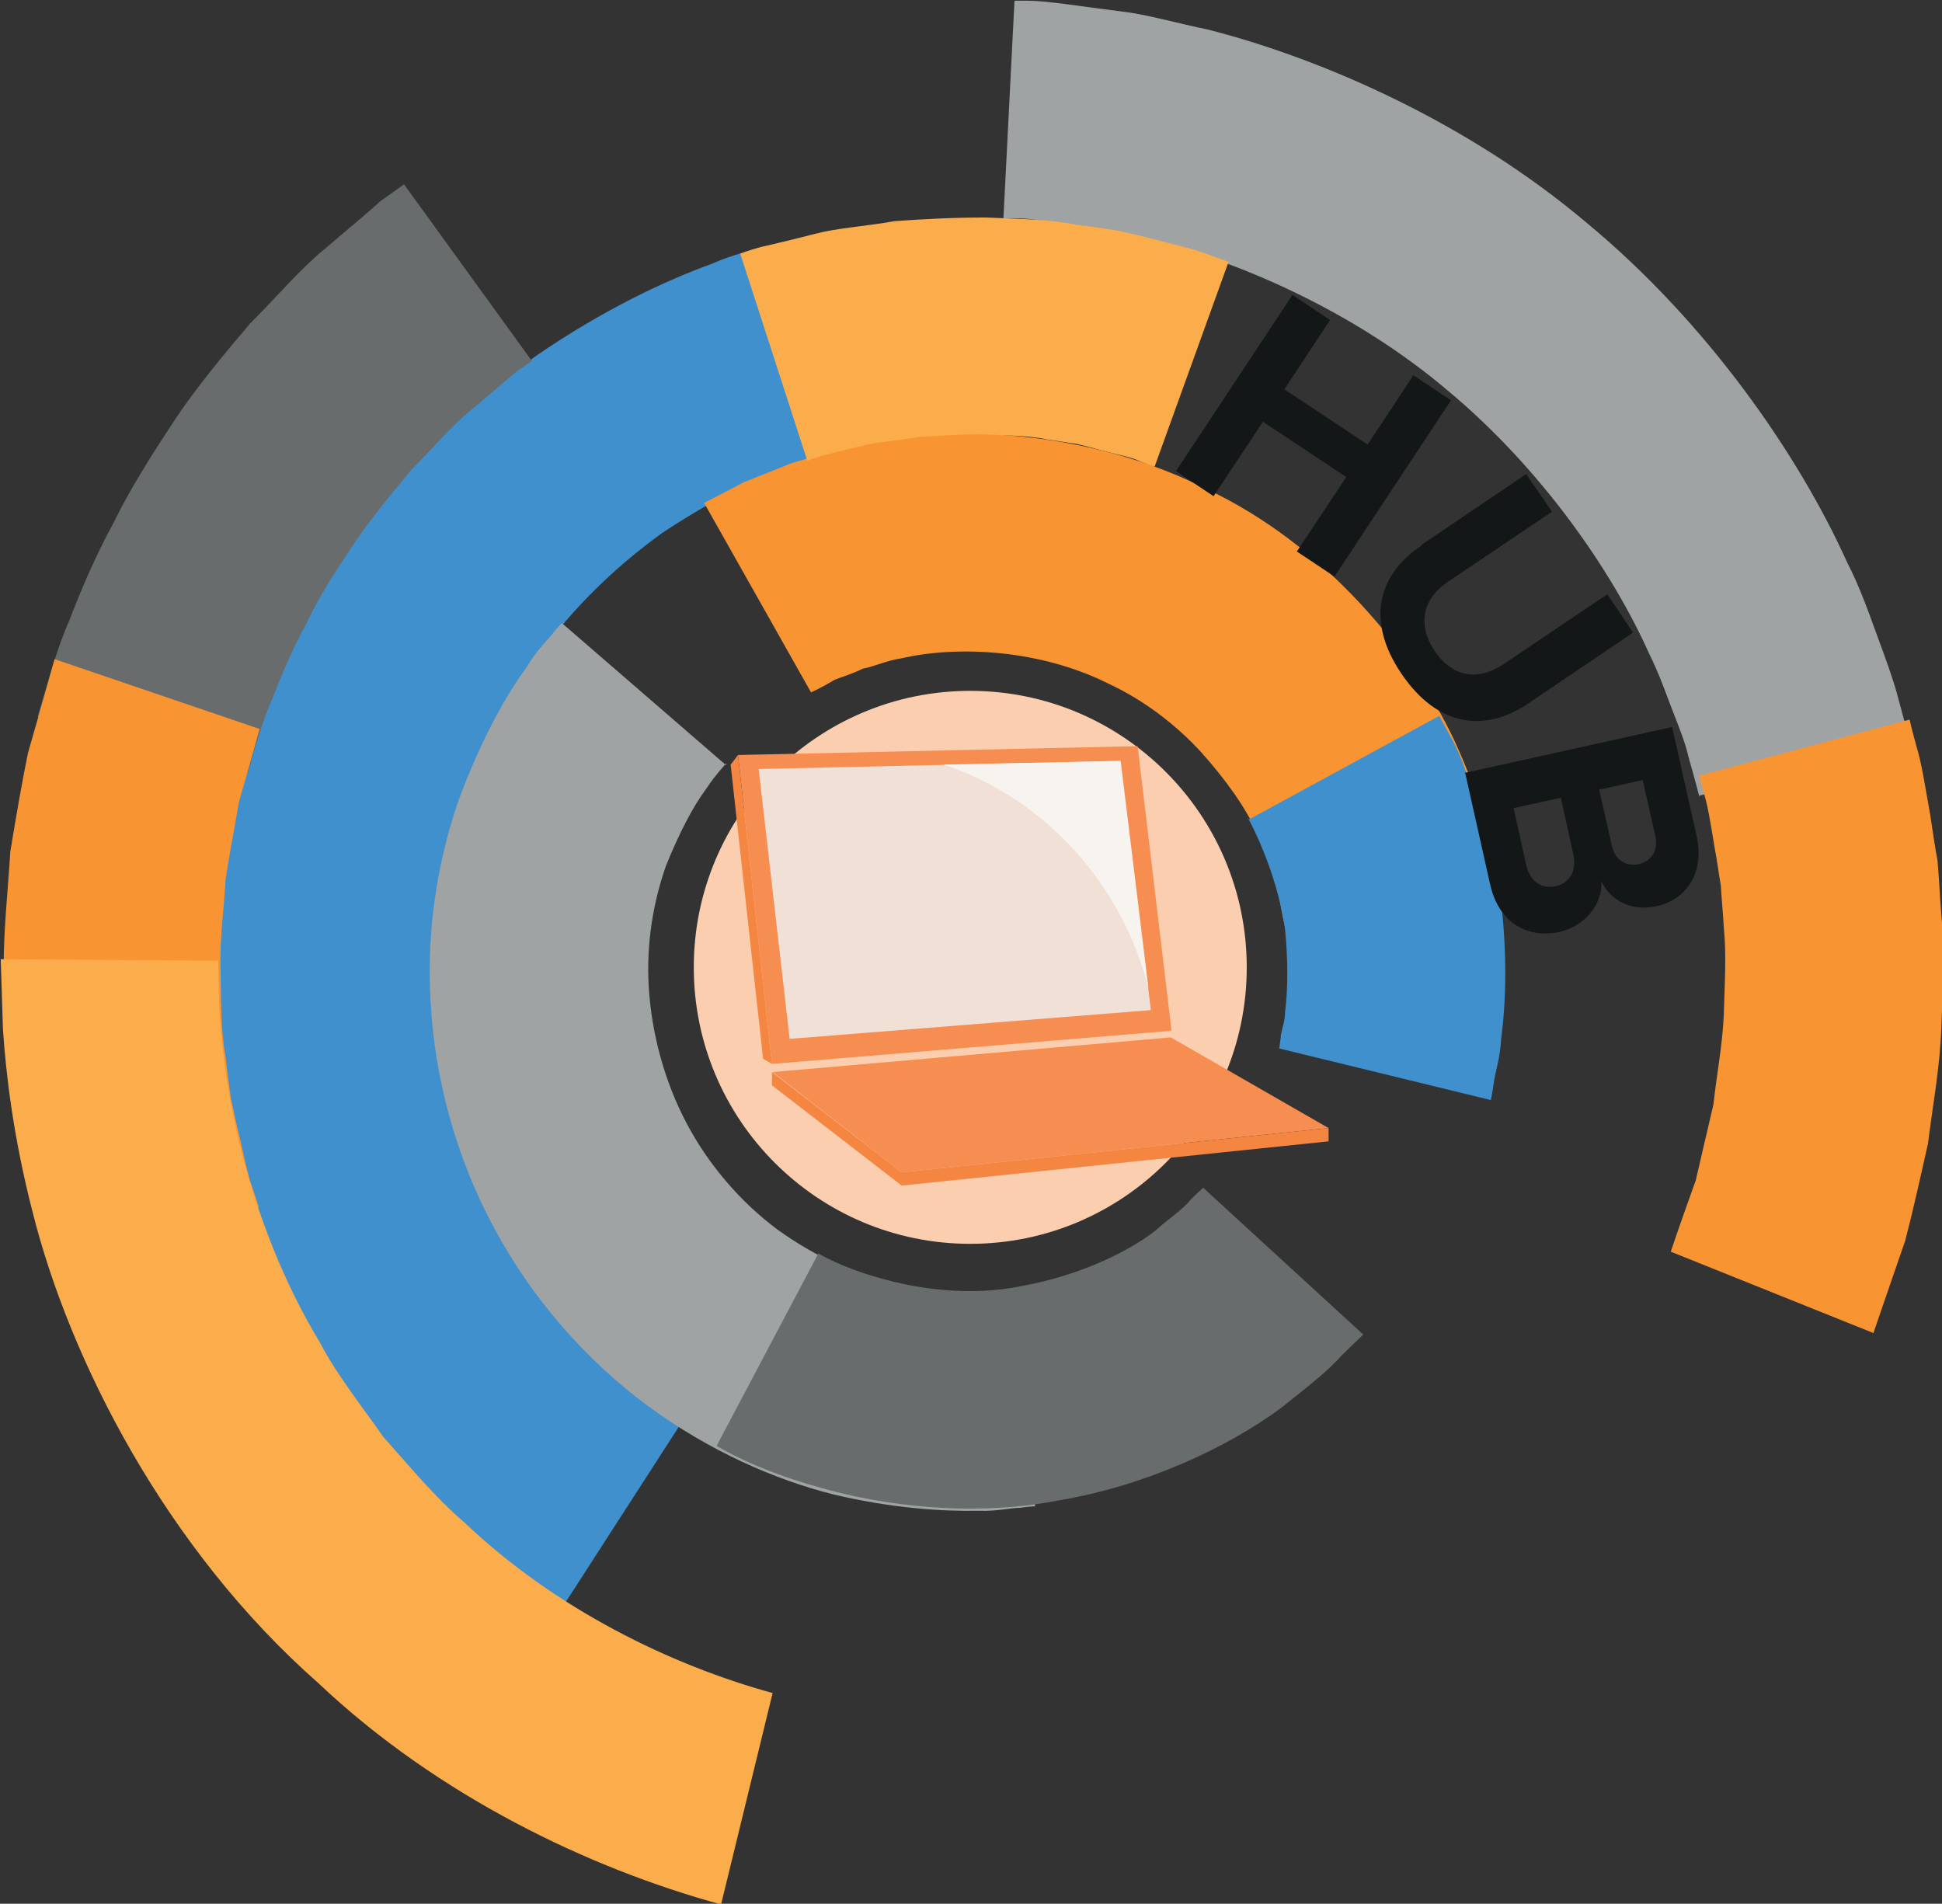 <?xml version="1.0" encoding="UTF-8"?>
<svg xmlns="http://www.w3.org/2000/svg" version="1.1" viewBox="0 0 263.4 258.2">
  <rect x="0" y="0" width="263.4" height="258.2" fill="#333333" stroke="none"/>
  <defs>
    <style>
      .cls-1 {
        fill: #f7f3ef;
      }

      .cls-2 {
        fill: #131718;
      }

      .cls-3 {
        fill: #fbad4b;
      }

      .cls-4 {
        fill: #f68d51;
      }

      .cls-5 {
        fill: #686c6c;
      }

      .cls-6 {
        fill: #f89532;
      }

      .cls-7 {
        fill: #f48642;
      }

      .cls-8 {
        fill: #a0a3a4;
      }

      .cls-9 {
        fill: #f1e0d6;
      }

      .cls-10 {
        fill: #fbceaf;
      }

      .cls-11 {
        fill: #4090ce;
      }
    </style>
  </defs>
  <!-- Generator: Adobe Illustrator 28.6.0, SVG Export Plug-In . SVG Version: 1.2.0 Build 709)  -->
  <g>
    <g id="Layer_1">
      <g>
        <path class="cls-8" d="M230.5,108.1s-.5-2-1.5-5.5c-.4-1.8-1.2-3.8-2.1-6.1-.9-2.3-1.8-5-3.2-7.8-5-11.2-14.6-25.1-27.3-35.7-12.6-10.7-28.1-17.4-40-20.4-3-.7-5.7-1.5-8.2-1.8-2.5-.3-4.7-.6-6.4-.8-1.8-.3-3.2-.4-4.2-.4-1,0-1.5,0-1.5,0l1.5-29.5s.7,0,1.9,0c1.2,0,3.1.2,5.4.5,2.3.3,5.1.7,8.3,1.1,3.2.5,6.7,1.5,10.6,2.3,15.3,3.9,35.2,12.5,51.5,26.3,16.4,13.6,28.7,31.5,35.2,45.9,1.8,3.5,3,7,4.1,10,1.1,3,2.1,5.7,2.7,7.9,1.2,4.5,1.9,7,1.9,7l-28.7,6.8Z"/>
        <path class="cls-6" d="M226.6,169.8s1.3-3.9,3.4-9.7c.7-3,1.5-6.5,2.4-10.3.4-3.8,1.2-7.9,1.4-12,.1-4.1.4-8.2,0-12.1-.1-1.9-.3-3.8-.4-5.6-.3-1.7-.5-3.4-.8-4.9-.5-3-.9-5.6-1.4-7.3-.5-1.7-.7-2.7-.7-2.7l28.5-7.6s.3,1.3.9,3.5c.7,2.2,1.2,5.5,1.9,9.4.3,2,.6,4.1,1,6.3.2,2.3.3,4.7.5,7.2.5,5,.2,10.3,0,15.6-.2,5.3-1.2,10.6-1.8,15.5-1.1,4.9-2.1,9.4-3.1,13.2-2.6,7.5-4.3,12.5-4.3,12.5l-27.4-11Z"/>
        <path class="cls-11" d="M76.4,217.8l16-24.8s-2.1-1.5-5.9-4.2c-3.4-3-8.6-7.2-13.2-13.7-4.7-6.4-9.1-14.6-11.7-24.2-2.6-9.5-3.4-20.3-1.7-30.7,1.7-10.4,5.8-20.4,11.3-28.6,5.4-8.3,12.2-14.7,18.6-19.3,6.6-4.4,12.6-7.3,16.9-8.8,2.1-1,3.9-1.3,5.1-1.6,1.2-.3,1.8-.5,1.8-.5l-7.4-28.6s-.9.3-2.6.7c-1.7.5-4.2,1-7.1,2.3-6.1,2.2-14.5,6.1-23.7,12.4-9,6.4-18.6,15.5-26.2,27.1-7.7,11.6-13.4,25.6-15.8,40.2-2.4,14.6-1.3,29.7,2.4,43.1,3.6,13.4,9.8,25,16.4,34,6.4,9.1,13.7,15.1,18.5,19.3,5.2,3.9,8.3,5.9,8.3,5.9Z"/>
        <path class="cls-8" d="M98.5,103.5c.1,0-1.2,1.2-2.8,3.6-1.7,2.3-3.6,5.9-5.4,10.4-1.6,4.6-2.7,10.3-2.3,16.5.4,6.2,2.1,12.6,5.1,18.3,3,5.7,7.4,10.8,12.4,14.5,5,3.6,10.2,5.9,14.9,7.1,4.8,1.1,8.9,1.4,11.8,1.3,1.4.2,2.6-.3,3.3-.2.8,0,1.2,0,1.2,0l3.7,29.3s-.7,0-2,.2c-1.3,0-3.2.5-5.6.4-4.8.1-11.7-.3-19.7-2.2-8-2-16.9-5.9-25.2-12-8.3-6.1-15.8-14.6-20.9-24.2-5.2-9.6-8.1-20.5-8.6-30.8-.6-10.3,1.2-19.9,4-27.7,2.9-7.7,6.2-13.7,9.1-17.6,1.2-2.1,2.6-3.4,3.4-4.4.8-1,1.3-1.5,1.3-1.5l22.3,19.3Z"/>
        <path class="cls-5" d="M163.3,161s-.7.6-1.8,1.7c-1,1.3-2.9,2.5-4.9,4.3-4.2,3.2-10.8,6.1-17.9,7.4-7.1,1.5-14.4.4-19.5-1.1-5.1-1.4-8.2-3.3-8.2-3.3l-13.8,26.1s5.1,3.2,13.8,5.6c8.6,2.5,20.8,4.1,32.6,1.8,11.9-2,22.9-7.2,30.1-12.5,3.5-2.8,6.5-5.1,8.2-7.1,1.9-1.8,3-2.9,3-2.9l-21.7-19.9Z"/>
        <path class="cls-6" d="M174.3,125.6s-.4-1.3-.7-3.6c-.2-1.1-.8-2.4-1.1-4-.6-1.5-1.2-3.2-2-5-1.6-3.6-4.3-7.3-7.6-11-3.4-3.7-7.7-7-12.4-9.2-9.3-4.7-20.5-5.3-28.3-3.5-2,.3-3.6,1.1-5.2,1.4-1.4.7-2.8,1.1-3.8,1.5-2,1.2-3.2,1.7-3.2,1.7l-14.5-25.7s2-1,5.4-2.8c1.8-.7,4-1.6,6.5-2.6,2.6-.7,5.5-1.8,8.7-2.4,12.9-3,31.6-2.1,47.5,5.9,16.2,7.6,28,22.2,33.6,34,1.4,3,2.5,5.9,3.4,8.4.7,2.6,1.5,4.8,1.9,6.7.7,3.8,1.1,6,1.1,6l-29.2,4.1Z"/>
        <path class="cls-11" d="M169.3,111s3.9,7,5,15.1c.4,4,.4,8.1,0,11.1,0,1.5-.6,2.7-.6,3.6-.1.9-.2,1.4-.2,1.4l28.7,7s.2-.8.4-2.3c.2-1.5.9-3.5,1-6,.7-5,.8-11.8,0-18.5-1.1-6.6-2.6-13.3-4.8-17.8-.8-2.4-1.8-4.3-2.5-5.5-.7-1.3-1.1-2-1.1-2l-25.9,14.1Z"/>
        <g>
          <path class="cls-10" d="M169.1,131.2c0,20.7-16.8,37.5-37.5,37.5s-37.5-16.8-37.5-37.5,16.8-37.5,37.5-37.5,37.5,16.8,37.5,37.5"/>
          <polygon class="cls-4" points="100.1 102.4 154.3 101.2 158.9 139.8 104.7 144.3 100.1 102.4"/>
          <polygon class="cls-4" points="158.8 140.7 180.2 153 122.3 159 104.8 145.4 158.8 140.7"/>
          <polygon class="cls-9" points="102.9 104.3 151.9 103.2 156.1 137 107.1 140.9 102.9 104.3"/>
          <path class="cls-1" d="M155.8,134.3l-3.8-31.1-24,.5c13.5,4.5,24.2,16,27.8,30.5"/>
          <polygon class="cls-7" points="100.1 102.4 99.1 103.7 103.5 143.6 104.7 144.3 100.1 102.4"/>
          <polygon class="cls-7" points="104.7 147.2 104.7 145.4 122.3 159 180.2 153 180.2 154.8 122.3 160.8 104.7 147.2"/>
        </g>
        <path class="cls-3" d="M166.8,35.6s-1-.4-2.7-1c-1.7-.7-4.3-1.3-7.4-2.1-1.5-.4-3.2-.8-5-1.2-1.8-.3-3.7-.6-5.6-.8-3.9-.8-8.1-.8-12.4-1-4.2,0-8.4.2-12.4.5-3.9.7-7.6.9-10.7,1.7-3.1.8-5.6,1.4-7.4,1.8-1.8.5-2.8.9-2.8.9l9.1,28.1s.7-.3,2-.7c1.3-.3,3.1-.8,5.3-1.3,2.2-.6,4.8-.7,7.6-1.2,2.8-.2,5.8-.4,8.8-.4,3,.2,6,.1,8.8.7,1.4.2,2.7.4,4,.6,1.3.3,2.4.6,3.5.9,2.2.6,4,.9,5.2,1.5,1.2.5,1.9.7,1.9.7l10-27.7Z"/>
        <path class="cls-5" d="M72.2,48.9s-.9.6-2.4,1.7c-1.4,1.2-3.5,3-6,5.1-2.5,2-5,5-7.9,7.9-2.6,3.1-5.4,6.5-7.8,10-2.4,3.6-4.8,7.2-6.5,10.9-2,3.6-3.4,7.1-4.6,10.1-1.3,3-2,5.6-2.6,7.4-.5,1.8-.8,2.9-.8,2.9l-28.5-7.7s.4-1.3,1.1-3.7c.7-2.3,1.6-5.7,3.3-9.6,1.5-3.9,3.4-8.4,5.9-13,2.3-4.7,5.3-9.4,8.4-14.1,3.1-4.6,6.7-8.9,10.1-12.9,3.7-3.7,6.9-7.5,10.1-10.1,3.2-2.7,5.9-5,7.7-6.6,2-1.4,3.1-2.2,3.1-2.2l17.3,23.9Z"/>
        <path class="cls-6" d="M35.2,98.9s-1.1,4-2.8,9.9c-.5,3-1.2,6.6-1.8,10.4-.2,3.9-.8,7.9-.7,12.1.1,4.1,0,8.2.7,12.1.2,1.9.5,3.8.7,5.5.4,1.7.7,3.4,1.1,4.9.7,3,1.2,5.5,1.8,7.2.6,1.7.9,2.7.9,2.7l-28,9.2s-.4-1.3-1.1-3.5c-.8-2.2-1.5-5.4-2.4-9.3-.4-1.9-.9-4.1-1.3-6.3-.3-2.3-.6-4.6-.9-7.1-.8-4.9-.8-10.2-.9-15.6,0-5.3.6-10.6.9-15.6.8-4.9,1.6-9.5,2.4-13.4,2.2-7.6,3.6-12.7,3.6-12.7l27.9,9.5Z"/>
        <path class="cls-3" d="M104.7,229.6c-13.8-3.8-29.4-11.4-41.7-23.1-4.1-3.5-7.5-7.7-11-11.6-3-4.3-6.3-8.4-8.6-12.8-5.2-8.6-8.4-17.5-10.5-25.3-2-7.8-2.8-14.5-3.1-19.1-.2-4.7-.2-7.4-.2-7.4l-29.5-.2s.1,3.4.3,9.5c.4,6,1.4,14.6,4,24.7,5,20,18,45.7,38.8,64,16.2,15.3,36.7,25.1,54.6,30l7-28.7Z"/>
        <g>
          <path class="cls-2" d="M175.9,74.8l6.7-10.1-11.3-7.5-6.7,10.1-5.1-3.4,15.8-23.9,5.1,3.4-6.2,9.4,11.3,7.5,6.2-9.4,5.1,3.4-15.8,23.9-5.1-3.4Z"/>
          <path class="cls-2" d="M192.8,73.9l14.2-9.6,3.5,5.1-14.1,9.5c-3.3,2.2-4.3,5.7-1.8,9.4,2.5,3.7,6,4,9.3,1.8l14.1-9.5,3.5,5.2-14.2,9.6c-5.9,4-12.3,3.2-17.2-4-4.9-7.2-3.2-13.5,2.7-17.4Z"/>
          <path class="cls-2" d="M198.8,104.8l28-6.2,3.3,14.7c1.2,5.3-1.6,8.8-5.4,9.6-3.5.8-6.4-.9-7.5-3.4.2,3.1-2.2,6.1-5.7,6.9-4.2.9-8.2-1.1-9.4-6.5l-3.4-15.2ZM211,120.2c1.8-.4,2.9-2,2.4-4.3l-1.7-7.7-6.4,1.4,1.7,7.7c.5,2.2,2,3.3,4,2.9ZM222.3,117.2c1.7-.4,2.7-1.9,2.2-3.9l-1.7-7.5-5.9,1.3,1.7,7.5c.4,2,1.9,3,3.7,2.6Z"/>
        </g>
      </g>
    </g>
  </g>
</svg>